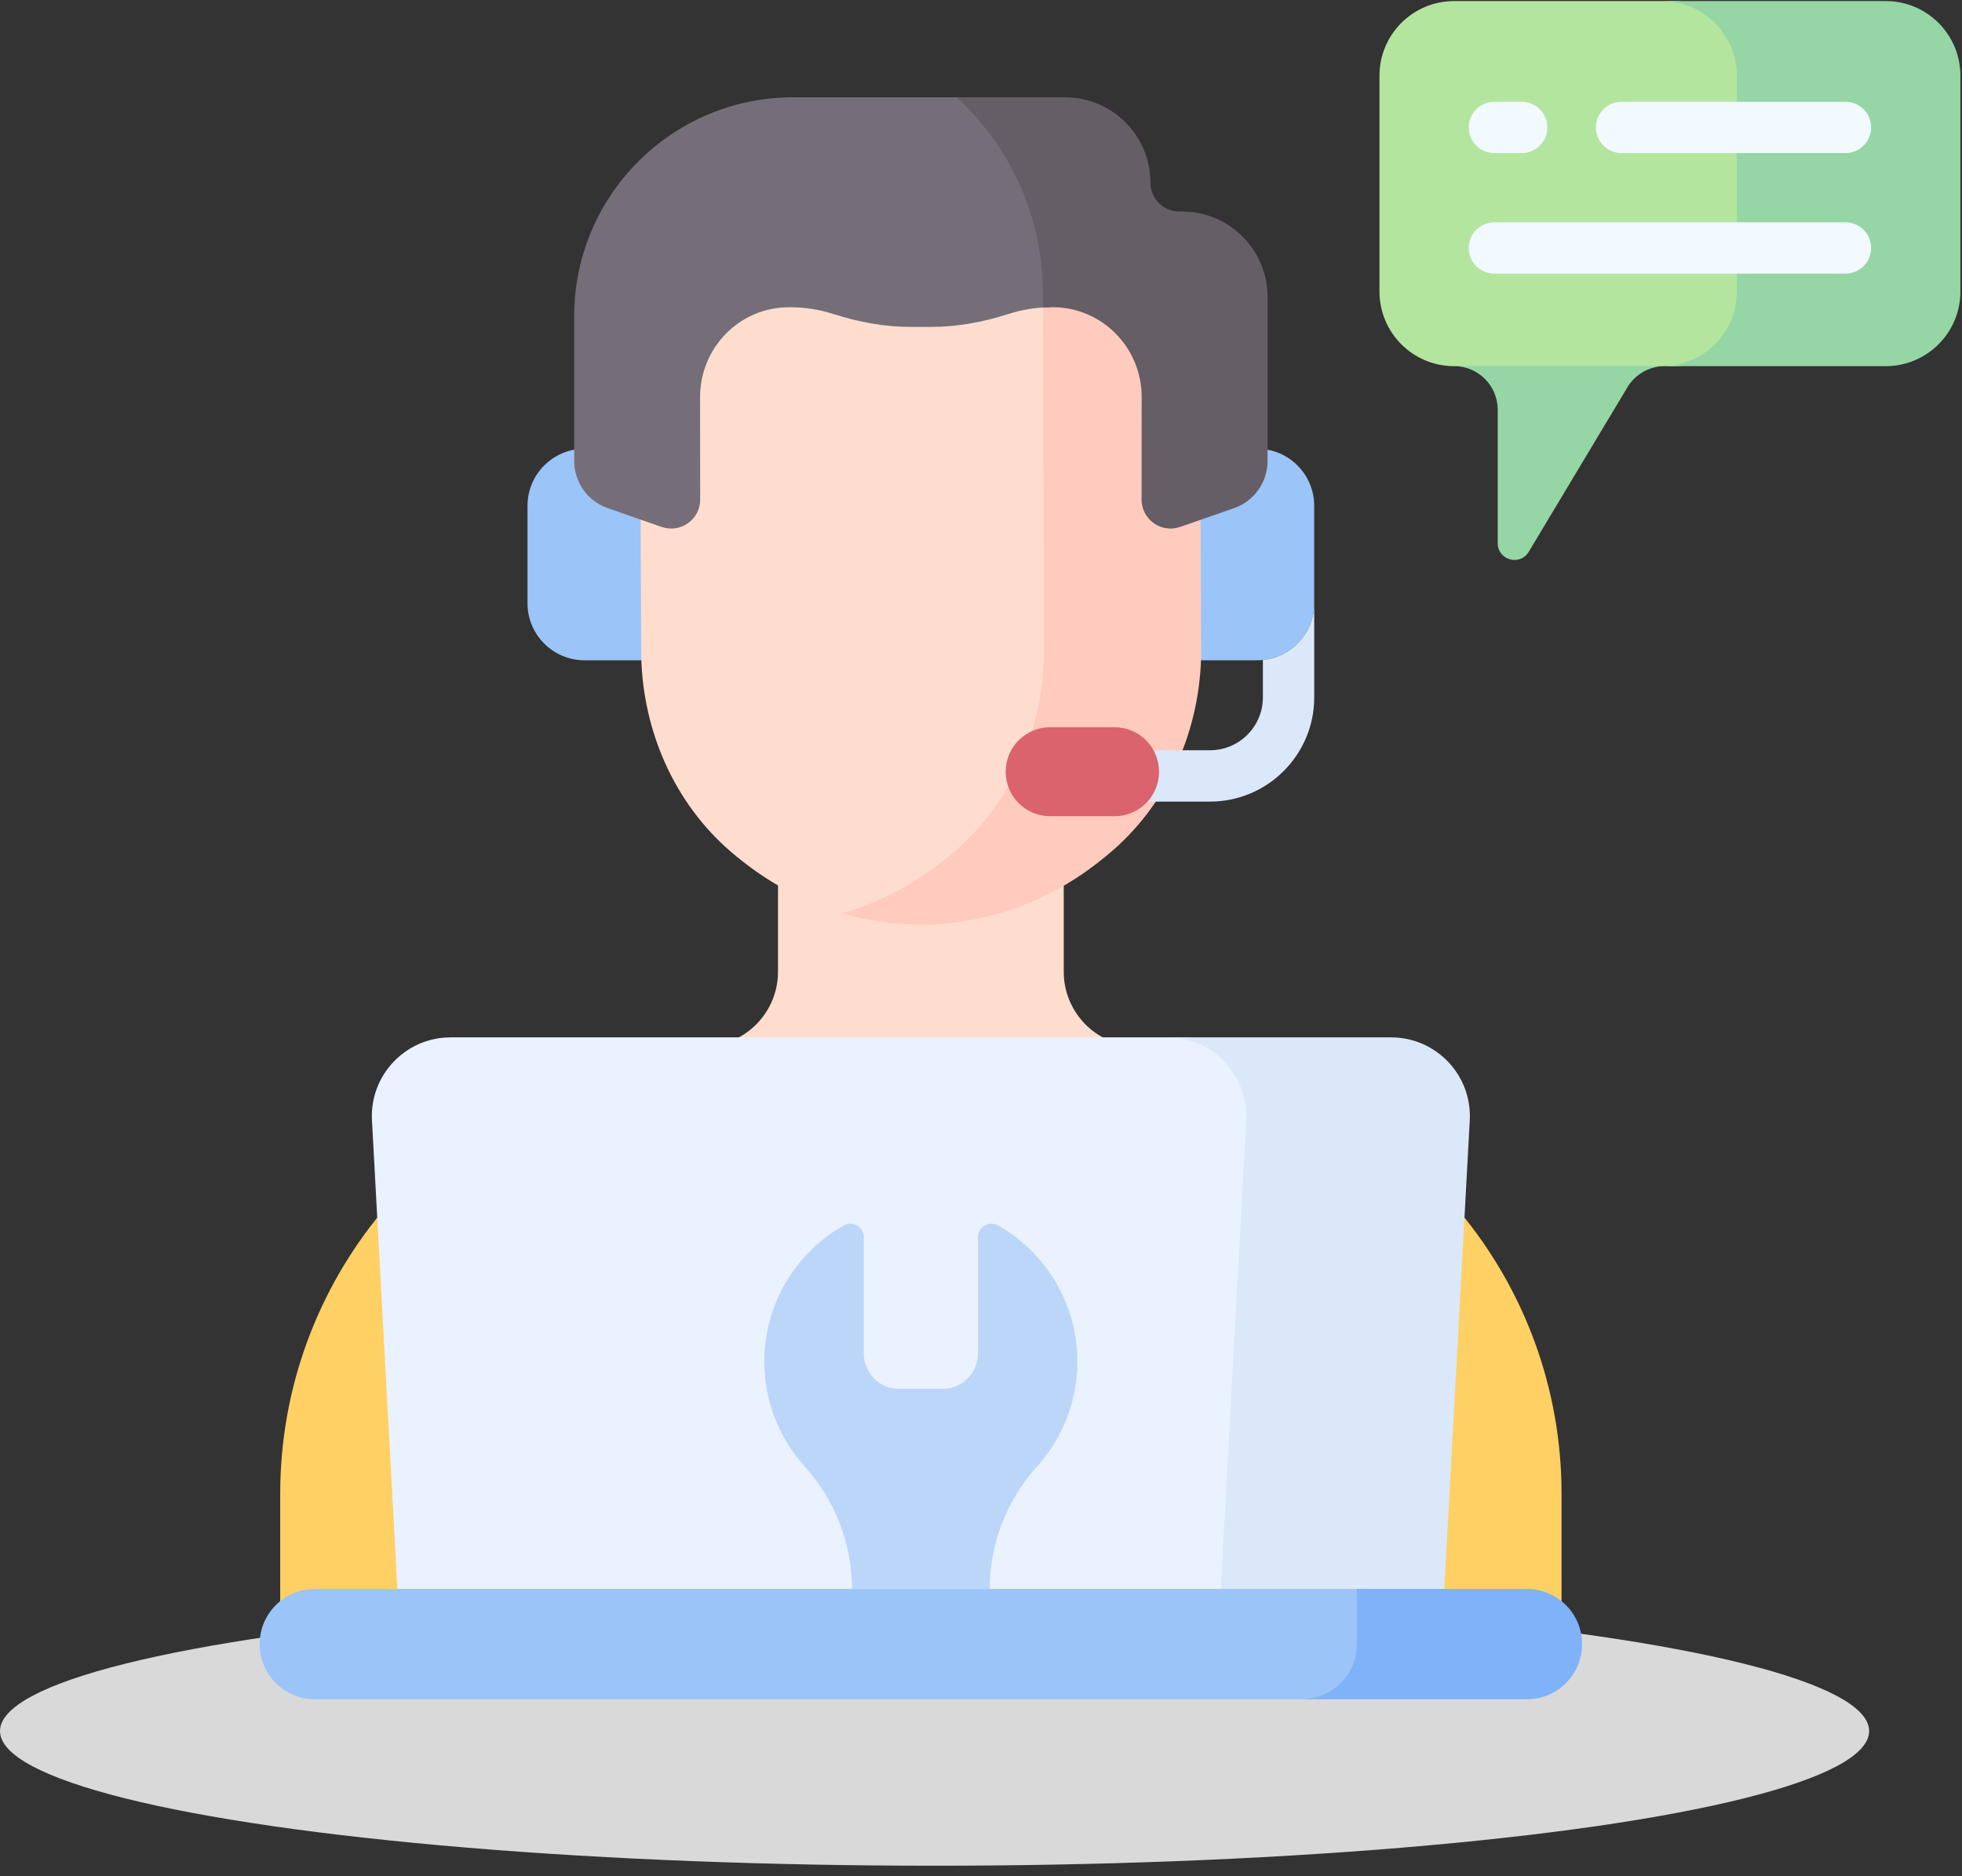 <svg width="138" height="132" viewBox="0 0 138 132" fill="none" xmlns="http://www.w3.org/2000/svg">
<rect x="0" y="0" width="138" height="132" fill="#333333" stroke="none"/>
<ellipse cx="65.734" cy="121.785" rx="65.734" ry="9.475" fill="#D9D9D9"/>
<g clip-path="url(#clip0_1002_2848)">
<path d="M82.305 31.572V46.453H88.423C90.639 46.453 92.436 44.657 92.436 42.441V35.584C92.436 33.368 90.64 31.571 88.423 31.571H82.305V31.572ZM47.235 31.572V46.453H41.116C38.9 46.453 37.103 44.657 37.103 42.441V35.584C37.103 33.368 38.9 31.571 41.116 31.571H47.235V31.572Z" fill="#9BC4F9"/>
<path d="M117.741 0.075H102.277C99.378 0.075 97.027 2.426 97.027 5.325V20.51C97.027 23.409 99.378 25.76 102.277 25.76C103.991 25.76 104.244 26.08 104.793 26.602H114.481C115.044 26.068 115.364 25.76 117.095 25.76H117.846V25.759C120.694 25.7 122.986 23.373 122.986 20.51V5.325C122.986 2.427 120.638 0.078 117.741 0.075Z" fill="#B3E59F"/>
<path d="M132.637 0.075H116.912C119.812 0.075 122.162 2.426 122.162 5.325V20.51C122.162 23.372 119.871 25.7 117.022 25.758V25.761C117.046 25.76 117.07 25.76 117.094 25.76H132.638C135.537 25.76 137.887 23.409 137.887 20.51V5.325C137.887 2.426 135.537 0.075 132.637 0.075Z" fill="#95D6A4"/>
<path d="M129.806 10.771H114.054C113.576 10.771 113.116 10.581 112.778 10.243C112.439 9.904 112.249 9.445 112.249 8.966C112.249 8.488 112.439 8.028 112.778 7.69C113.116 7.351 113.576 7.161 114.054 7.161H129.806C130.284 7.161 130.744 7.351 131.082 7.69C131.421 8.028 131.611 8.488 131.611 8.966C131.611 9.445 131.421 9.904 131.082 10.243C130.744 10.581 130.284 10.771 129.806 10.771ZM107.03 10.771H105.11C104.631 10.771 104.172 10.581 103.833 10.243C103.495 9.904 103.305 9.445 103.305 8.966C103.305 8.488 103.495 8.028 103.833 7.69C104.172 7.351 104.631 7.161 105.11 7.161H107.03C107.508 7.161 107.968 7.351 108.306 7.69C108.645 8.028 108.835 8.488 108.835 8.966C108.835 9.445 108.645 9.904 108.306 10.243C107.968 10.581 107.508 10.771 107.03 10.771ZM129.806 19.251H105.11C104.631 19.251 104.172 19.061 103.833 18.723C103.495 18.384 103.305 17.925 103.305 17.446C103.305 16.968 103.495 16.508 103.833 16.17C104.172 15.831 104.631 15.641 105.11 15.641H129.806C130.284 15.641 130.744 15.831 131.082 16.17C131.421 16.508 131.611 16.968 131.611 17.446C131.611 17.925 131.421 18.384 131.082 18.723C130.744 19.061 130.284 19.251 129.806 19.251Z" fill="#F2F9FF"/>
<path d="M79.082 73.527C76.608 73.051 74.819 70.886 74.819 68.365V53.927H54.722V68.365C54.722 70.94 52.864 73.066 50.459 73.527L55.424 80.191H74.118C74.117 80.191 79.466 73.601 79.082 73.527Z" fill="#FFDDCE"/>
<path d="M109.834 113.666V105.086C109.834 90.202 99.271 77.412 84.656 74.6C83.225 74.324 44.888 74.6 44.888 74.6C30.272 77.412 19.709 90.202 19.709 105.086V113.666H109.834Z" fill="#FFD064"/>
<path d="M83.162 72.983H31.696C28.517 72.983 25.99 75.651 26.163 78.825L28.107 114.657H86.751L88.695 78.825C88.868 75.651 86.341 72.983 83.162 72.983Z" fill="#EAF2FF"/>
<path d="M97.844 72.983H82.119C85.298 72.983 87.824 75.651 87.652 78.825L85.707 114.657H101.433L103.377 78.825C103.55 75.651 101.023 72.983 97.844 72.983Z" fill="#DBE8F9"/>
<path d="M96.071 115.667V112.704L95.439 111.786H22.145C20.002 111.785 18.264 113.523 18.264 115.667C18.264 117.811 20.002 119.549 22.145 119.549H92.192C94.335 119.547 96.071 117.81 96.071 115.667Z" fill="#9BC4F9"/>
<path d="M107.395 111.786H95.438V115.667C95.438 117.811 93.701 119.549 91.557 119.549H107.395C109.539 119.549 111.277 117.811 111.277 115.667C111.277 113.523 109.539 111.786 107.395 111.786Z" fill="#7FB2F9"/>
<path d="M69.614 111.786C69.614 108.605 70.805 105.547 72.934 103.182L72.981 103.129C74.722 101.182 75.78 98.612 75.78 95.795C75.78 91.69 73.532 88.109 70.201 86.216C69.569 85.857 68.784 86.309 68.784 87.036V95.227C68.784 96.599 67.671 97.713 66.298 97.713H63.242C61.869 97.713 60.756 96.599 60.756 95.227V87.036C60.756 86.309 59.971 85.857 59.339 86.216C56.007 88.109 53.76 91.69 53.76 95.795C53.76 98.612 54.818 101.182 56.558 103.129L56.606 103.182C58.734 105.547 59.926 108.605 59.926 111.786H69.614Z" fill="#BCD6F9"/>
<path d="M67.655 60.324C71.658 56.806 73.861 51.64 73.952 46.283L73.887 20.411C73.873 17.217 73.134 14.184 71.713 11.455C69.45 10.614 67.057 10.175 64.643 10.158C54.315 10.319 44.98 18.211 45.028 29.592L45.043 33.408L45.102 46.219C45.235 51.455 47.43 56.486 51.372 59.893C53.703 61.907 56.724 63.729 60.491 64.571C63.364 63.563 65.741 62.007 67.655 60.324Z" fill="#FFDDCE"/>
<path d="M84.421 29.424C84.383 20.384 78.425 13.563 70.754 11.13C72.388 13.895 73.35 17.15 73.365 20.759L73.429 46.05C73.34 51.288 71.187 56.337 67.273 59.777C65.183 61.615 62.526 63.3 59.26 64.253C60.964 64.75 62.832 65.048 64.873 65.062C70.744 64.971 75.179 62.547 78.329 59.777C82.243 56.337 84.396 51.288 84.485 46.05L84.421 29.424Z" fill="#FFCBBE"/>
<path d="M64.087 22.999H65.454C67.311 23.007 69.142 22.663 70.909 22.095C71.873 21.785 72.878 21.623 73.891 21.616L73.888 20.41C73.872 16.863 72.963 13.514 71.217 10.561L71.22 10.562C70.546 9.422 69.755 8.355 68.862 7.378L67.286 6.846H55.792C47.284 6.846 40.387 13.743 40.387 22.251V32.432C40.387 33.927 41.333 35.259 42.745 35.75L46.54 37.072C47.867 37.533 49.252 36.547 49.249 35.143L49.241 27.964C49.227 24.473 52.011 21.631 55.46 21.616L55.535 21.615C56.586 21.611 57.632 21.773 58.632 22.095C60.399 22.663 62.231 23.007 64.087 22.999Z" fill="#756E78"/>
<path d="M83.149 14.881H82.947C82.409 14.881 81.893 14.667 81.512 14.287C81.132 13.906 80.918 13.39 80.918 12.852C80.918 9.535 78.229 6.846 74.911 6.846H67.287C70.964 10.239 73.343 15.058 73.366 20.759L73.368 21.635C73.581 21.622 73.793 21.614 74.007 21.615L74.082 21.616C77.531 21.631 80.315 24.473 80.301 27.964L80.294 35.144C80.292 36.548 81.677 37.533 83.003 37.072L86.797 35.751C87.486 35.511 88.083 35.062 88.505 34.468C88.928 33.873 89.155 33.161 89.155 32.432V20.888C89.155 17.57 86.466 14.881 83.149 14.881Z" fill="#665E66"/>
<path d="M88.827 46.433V49.066C88.827 51.116 87.159 52.784 85.108 52.784H73.995C73.516 52.784 73.057 52.975 72.718 53.313C72.38 53.652 72.189 54.111 72.189 54.59C72.189 55.068 72.38 55.527 72.718 55.866C73.057 56.204 73.516 56.395 73.995 56.395H85.108C89.15 56.395 92.438 53.107 92.438 49.065V42.44C92.438 44.52 90.854 46.231 88.827 46.433Z" fill="#DBE8F9"/>
<path d="M78.394 57.423H73.864C72.135 57.423 70.734 56.022 70.734 54.294C70.734 52.565 72.135 51.164 73.864 51.164H78.394C80.123 51.164 81.524 52.565 81.524 54.294C81.524 56.022 80.123 57.423 78.394 57.423Z" fill="#DB636E"/>
<path d="M116.986 25.759L116.914 25.76H102.277C103.971 25.76 105.343 27.132 105.343 28.826V38.216C105.343 39.409 106.913 39.843 107.527 38.821L114.466 27.249C114.728 26.811 115.097 26.445 115.537 26.185C115.977 25.926 116.475 25.78 116.986 25.762V25.759H116.986Z" fill="#95D6A4"/>
</g>
<defs>
<clipPath id="clip0_1002_2848">
<rect width="119.624" height="119.624" fill="white" transform="translate(18.264)"/>
</clipPath>
</defs>
</svg>
